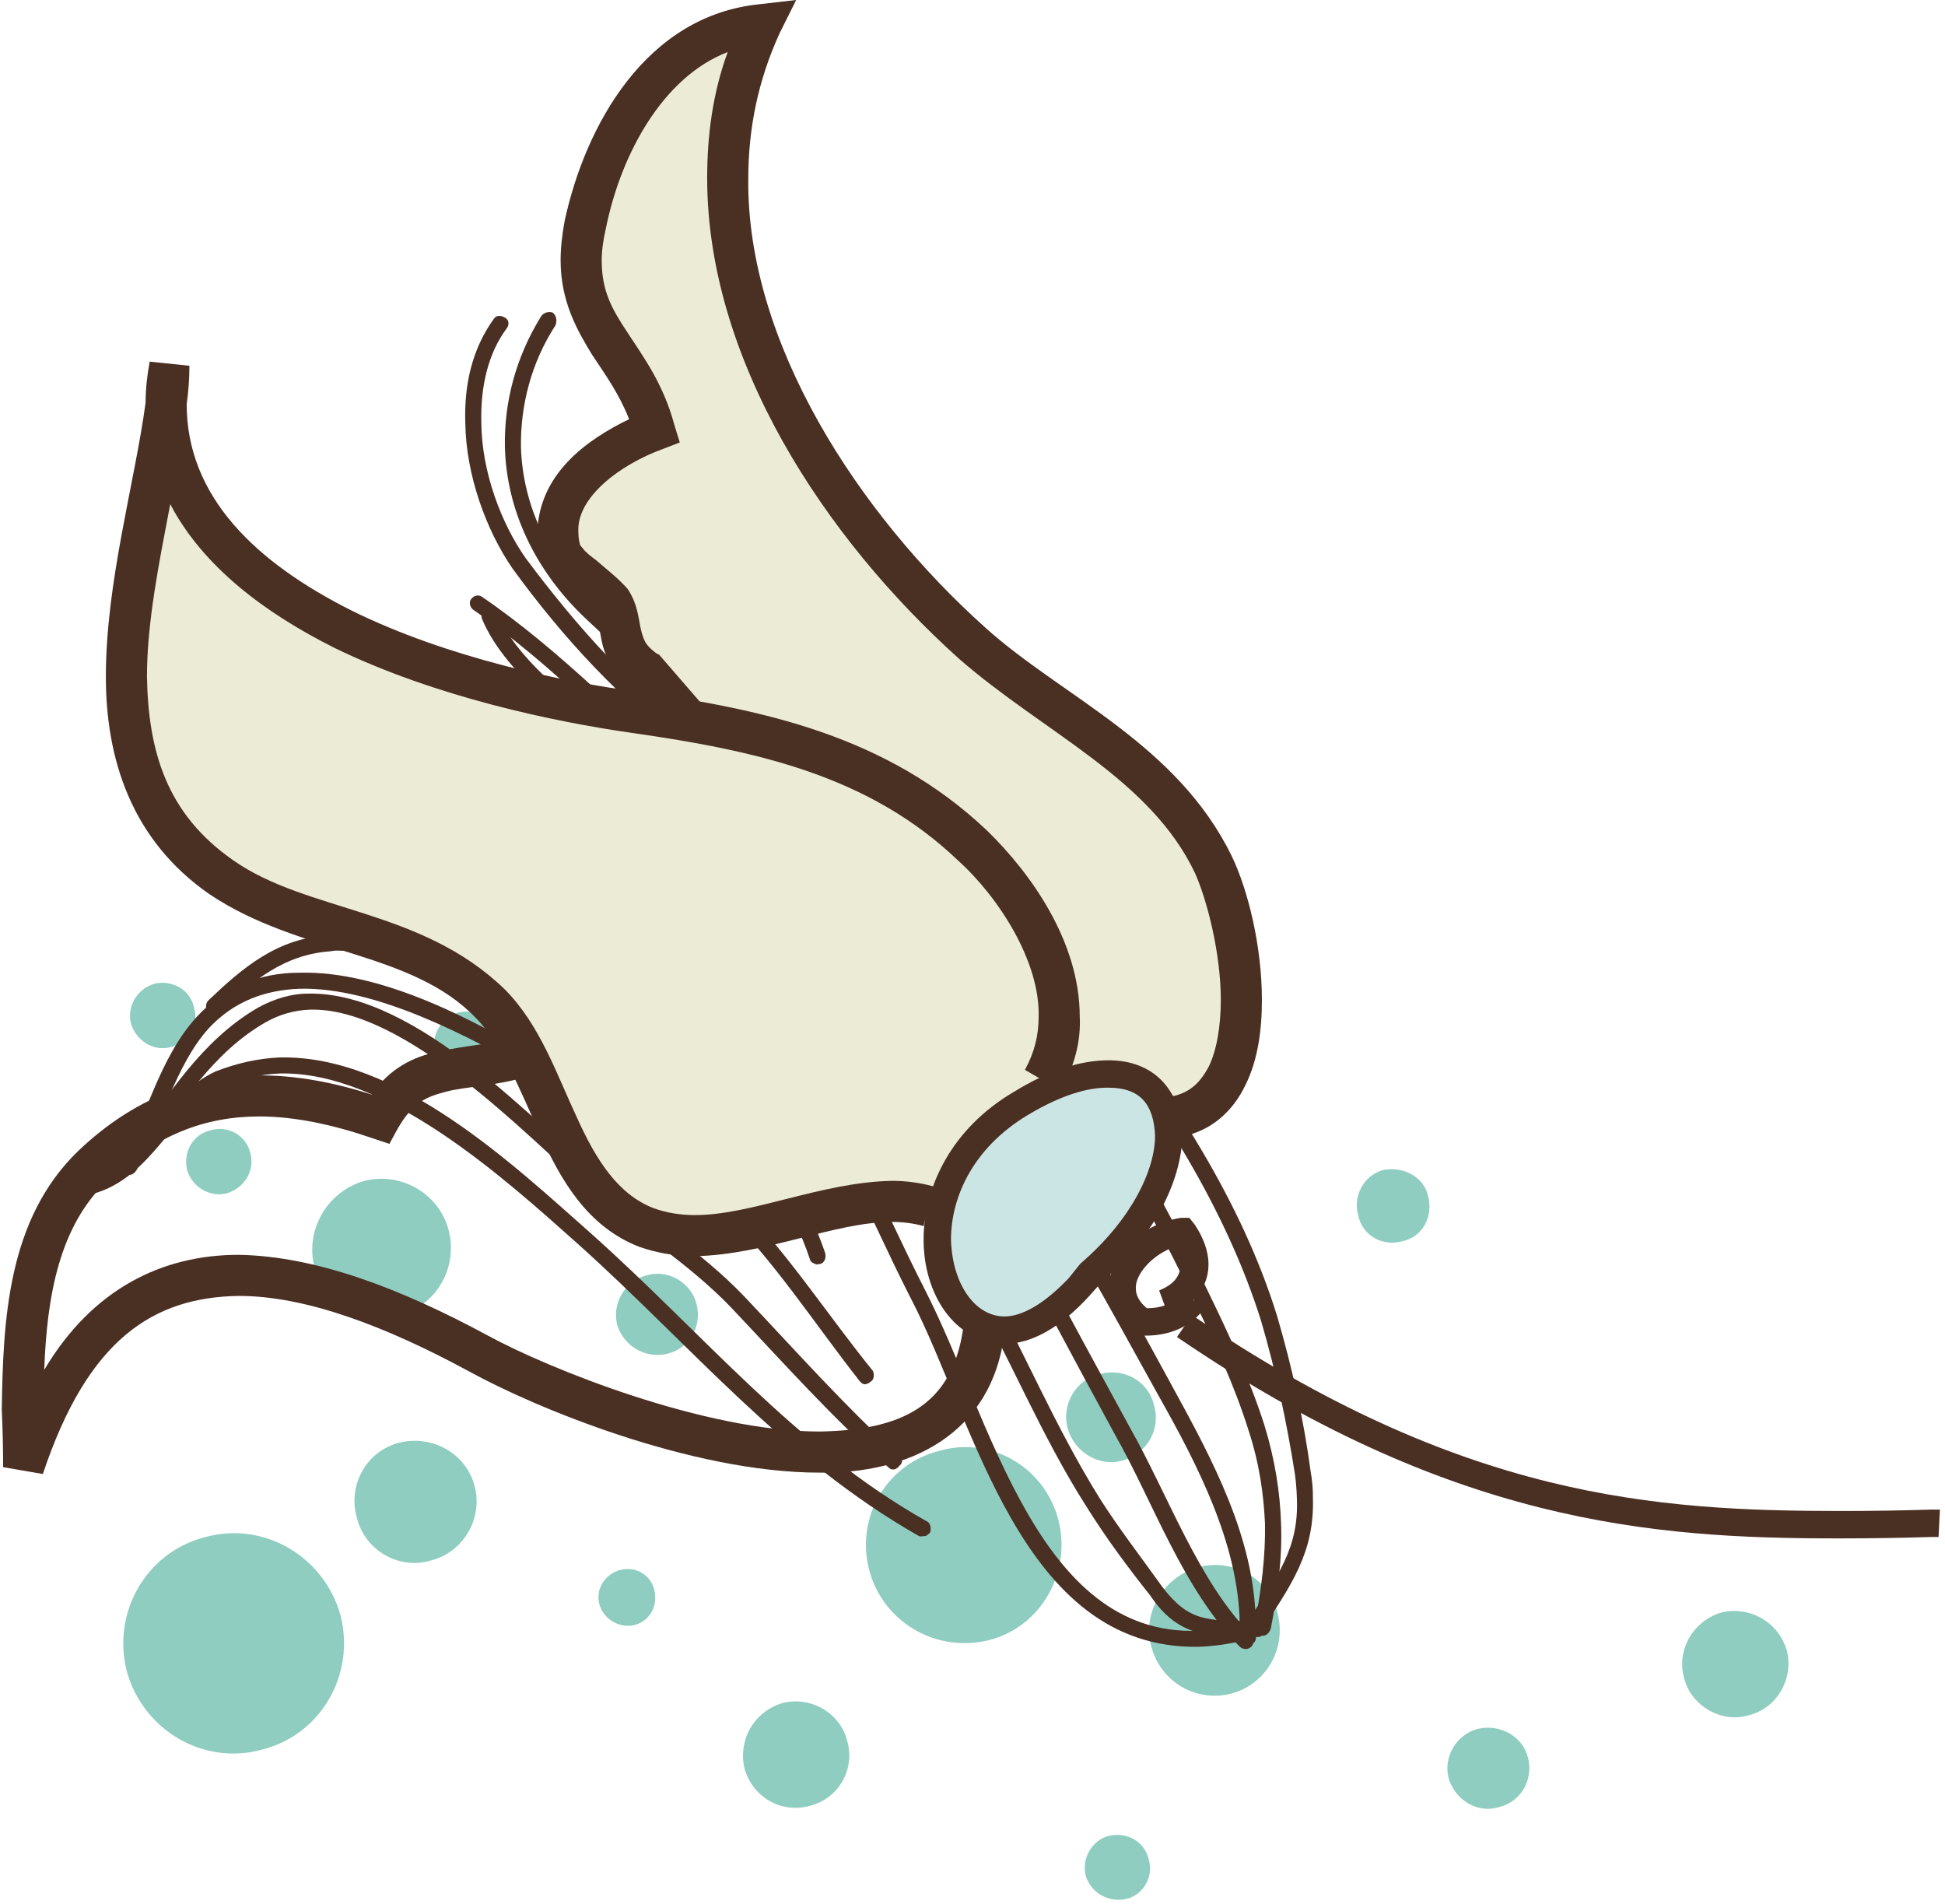 <?xml version="1.0" encoding="UTF-8"?> <svg xmlns="http://www.w3.org/2000/svg" width="142" height="139" viewBox="0 0 142 139" fill="none"> <path d="M22.959 92.513C22.259 89.813 23.859 87.013 26.559 86.213C29.259 85.513 32.059 87.113 32.759 89.813C33.459 92.513 31.859 95.313 29.159 96.013C26.459 96.813 23.659 95.213 22.959 92.513Z" fill="#8FCDC1"></path> <path d="M31.759 76.813C31.459 75.613 32.159 74.313 33.459 73.913C34.759 73.613 36.059 74.313 36.359 75.613C36.659 76.913 35.959 78.213 34.659 78.513C33.359 78.913 32.059 78.113 31.759 76.813Z" fill="#8FCDC1"></path> <path d="M45.059 96.713C44.659 95.113 45.659 93.513 47.159 93.113C48.759 92.613 50.459 93.613 50.859 95.213C51.259 96.813 50.359 98.413 48.759 98.813C47.159 99.213 45.559 98.313 45.059 96.713Z" fill="#8FCDC1"></path> <path d="M26.059 110.813C25.359 108.413 26.759 105.913 29.159 105.313C31.559 104.713 34.059 106.113 34.659 108.513C35.259 110.813 33.859 113.313 31.459 113.913C29.159 114.613 26.659 113.213 26.059 110.813V110.813Z" fill="#8FCDC1"></path> <path d="M68.759 88.213C68.159 86.213 69.459 84.013 71.459 83.513C73.559 82.913 75.659 84.213 76.259 86.213C76.759 88.313 75.559 90.413 73.459 91.013C71.459 91.513 69.259 90.313 68.759 88.213Z" fill="#8FCDC1"></path> <path d="M63.459 114.613C62.459 110.813 64.659 106.913 68.559 105.913C72.359 104.813 76.259 107.113 77.259 110.913C78.259 114.713 76.059 118.713 72.259 119.713C68.359 120.713 64.459 118.413 63.459 114.613V114.613Z" fill="#8FCDC1"></path> <path d="M77.959 104.313C77.459 102.513 78.559 100.713 80.259 100.313C82.059 99.813 83.859 100.813 84.259 102.613C84.759 104.313 83.759 106.113 81.959 106.613C80.259 107.113 78.459 106.013 77.959 104.313Z" fill="#8FCDC1"></path> <path d="M84.059 120.213C83.359 117.713 84.959 115.113 87.459 114.413C89.959 113.713 92.659 115.213 93.259 117.713C93.959 120.313 92.459 122.913 89.959 123.613C87.359 124.313 84.759 122.813 84.059 120.213Z" fill="#8FCDC1"></path> <path d="M54.359 129.113C53.859 127.013 55.059 124.913 57.159 124.313C59.159 123.813 61.359 125.013 61.859 127.113C62.459 129.213 61.159 131.313 59.159 131.813C57.059 132.413 54.959 131.213 54.359 129.113Z" fill="#8FCDC1"></path> <path d="M9.259 122.013C8.159 117.713 10.659 113.313 14.959 112.213C19.259 111.013 23.659 113.613 24.859 117.913C25.959 122.213 23.459 126.613 19.159 127.713C14.859 128.913 10.459 126.313 9.259 122.013Z" fill="#8FCDC1"></path> <path d="M58.859 69.913C58.359 67.813 59.559 65.713 61.659 65.113C63.659 64.613 65.859 65.813 66.359 67.913C66.959 69.913 65.659 72.113 63.659 72.613C61.559 73.213 59.459 71.913 58.859 69.913Z" fill="#8FCDC1"></path> <path d="M81.359 77.813C80.859 75.813 81.959 73.913 83.859 73.413C85.759 72.913 87.759 74.013 88.259 75.913C88.759 77.813 87.659 79.813 85.759 80.313C83.859 80.813 81.859 79.713 81.359 77.813Z" fill="#8FCDC1"></path> <path d="M99.159 88.713C98.759 87.313 99.559 85.813 100.959 85.413C102.459 85.113 103.959 85.913 104.259 87.313C104.659 88.813 103.859 90.313 102.359 90.613C100.959 91.013 99.459 90.213 99.159 88.713V88.713Z" fill="#8FCDC1"></path> <path d="M13.659 85.413C13.359 84.113 14.059 82.813 15.359 82.513C16.659 82.113 17.959 82.913 18.259 84.113C18.659 85.413 17.859 86.713 16.559 87.113C15.359 87.413 14.059 86.713 13.659 85.413V85.413Z" fill="#8FCDC1"></path> <path d="M9.559 74.713C9.259 73.513 9.959 72.213 11.259 71.813C12.559 71.513 13.859 72.213 14.159 73.513C14.559 74.813 13.759 76.113 12.559 76.413C11.259 76.813 9.959 76.013 9.559 74.713Z" fill="#8FCDC1"></path> <path d="M43.759 117.113C43.459 116.013 44.159 114.913 45.259 114.613C46.359 114.313 47.459 114.913 47.759 116.013C48.059 117.213 47.459 118.313 46.359 118.613C45.259 118.913 44.059 118.213 43.759 117.113Z" fill="#8FCDC1"></path> <path d="M105.759 129.813C105.359 128.213 106.359 126.613 107.859 126.213C109.459 125.813 111.159 126.713 111.559 128.313C111.959 129.913 111.059 131.513 109.459 131.913C107.859 132.413 106.259 131.413 105.759 129.813Z" fill="#8FCDC1"></path> <path d="M122.959 122.513C122.359 120.413 123.659 118.313 125.659 117.713C127.759 117.213 129.859 118.413 130.459 120.513C130.959 122.513 129.759 124.713 127.659 125.213C125.659 125.813 123.459 124.513 122.959 122.513Z" fill="#8FCDC1"></path> <path d="M79.259 136.913C78.959 135.613 79.759 134.313 80.959 134.013C82.259 133.713 83.559 134.413 83.859 135.713C84.259 137.013 83.459 138.313 82.259 138.613C80.959 138.913 79.659 138.213 79.259 136.913Z" fill="#8FCDC1"></path> <path d="M91.381 119.559C91.296 119.601 91.202 119.568 91.097 119.461C90.719 119.331 90.755 118.92 90.853 118.637C93.358 115.058 94.835 112.923 94.683 109.379C94.668 108.81 94.621 108.23 94.543 107.639C93.951 103.837 93.137 100.066 92.068 96.417C89.498 88.231 84.614 80.621 79.341 73.829C75.036 68.218 67.95 65.455 62.21 60.935C58.886 58.307 55.565 55.362 52.142 53.018C48.658 50.546 45.901 48.113 42.707 45.107C39.044 41.621 36.971 37.203 36.862 32.617C36.801 29.422 37.626 26.11 39.524 23.062C39.717 22.812 40.066 22.72 40.349 22.818C40.6 23.011 40.691 23.36 40.561 23.738C38.761 26.502 38 29.624 38.032 32.597C38.145 36.868 40.093 41.031 43.538 44.23C46.638 47.204 49.395 49.637 52.785 52.076C56.302 54.453 59.623 57.398 62.853 59.993C68.436 64.353 75.744 67.087 80.234 73.08C85.569 79.999 90.643 87.674 93.242 96.082C94.31 99.73 95.186 103.629 95.684 107.398C95.803 108.074 95.86 108.728 95.853 109.36C95.969 113.314 94.3 115.7 91.89 119.312C91.73 119.468 91.57 119.625 91.381 119.559V119.559Z" fill="#4A2F23"></path> <path d="M92.173 119.41C92.11 119.388 92.079 119.377 92.079 119.377C91.763 119.374 91.577 118.992 91.58 118.676C92.115 115.899 92.393 113.561 92.355 111.221C92.251 109.069 91.958 106.852 91.131 104.345C90.121 101.141 88.668 97.994 87.182 94.943C82.943 86.075 78.499 78.722 71.71 71.725C65.453 65.334 57.503 60.475 50.414 54.96C45.3 51.08 41.204 46.704 37.401 41.477C35.501 38.706 34.025 34.706 33.971 30.878C33.874 28.094 34.471 25.444 36.075 23.247C36.268 22.997 36.584 23 36.929 23.225C37.18 23.417 37.177 23.733 36.985 23.984C35.605 25.836 35.073 28.297 35.141 30.859C35.166 34.465 36.613 38.243 38.389 40.76C42.224 45.892 46.132 50.203 51.151 54.051C58.178 59.438 66.222 64.33 72.541 70.848C79.487 78.005 83.993 85.485 88.232 94.353C89.718 97.405 91.233 100.678 92.304 104.01C93.099 106.611 93.454 108.955 93.525 111.201C93.625 113.669 93.315 116.101 92.78 118.878C92.682 119.162 92.489 119.413 92.173 119.41V119.41Z" fill="#4A2F23"></path> <path d="M91.091 120.094C90.775 120.09 90.462 119.771 90.465 119.455C90.511 119.118 90.525 118.77 90.508 118.412C90.379 112.655 87.466 106.995 84.579 101.873C80.855 95.192 77.476 88.737 73.018 82.649C65.317 72.163 56.466 62.867 45.791 55.481C42.369 53.136 36.968 49.474 35.18 45.154C35.089 44.805 35.219 44.427 35.568 44.336C35.822 44.212 36.2 44.342 36.291 44.691C37.738 48.47 43.011 52.194 46.434 54.539C57.297 61.99 66.211 71.414 73.911 81.9C78.525 88.147 81.999 94.635 85.629 101.283C88.483 106.499 91.585 112.225 91.678 118.392C91.695 118.751 91.702 119.141 91.697 119.563C91.694 119.879 91.407 120.097 91.091 120.094V120.094Z" fill="#4A2F23"></path> <path d="M87.453 120.214C74.485 120.393 71.151 103.691 66.501 94.787C63.155 88.237 60.696 81.57 56.202 75.894C53.924 72.992 51.515 70.468 48.885 67.974C46.63 65.926 44.172 65.077 41.405 63.593C35.525 60.401 27.914 56.399 25.171 49.634C25.079 49.285 25.21 48.907 25.559 48.816C25.813 48.692 26.191 48.822 26.282 49.171C28.811 55.333 36.073 59.426 41.985 62.524C44.658 63.976 47.21 64.857 49.622 67.064C52.347 69.591 54.817 72.242 57.19 75.177C61.713 81.075 64.267 87.775 67.551 94.198C72.354 103.578 75.76 119.458 87.433 119.043C88.509 118.991 89.66 118.824 90.886 118.542C91.14 118.418 91.486 118.643 91.577 118.992C91.701 119.246 91.476 119.592 91.127 119.683C89.816 120.007 88.591 120.183 87.453 120.214V120.214Z" fill="#4A2F23"></path> <path d="M91.824 119.501C88.313 119.559 86.005 119.502 83.982 116.477C82.359 114.436 80.769 112.3 79.338 110.008C76.04 104.85 73.698 99.07 70.749 93.82C67.119 87.172 65.106 80.13 60.776 73.981C56.474 68.054 52.322 62.918 45.973 59.246C40.158 55.864 34.046 53.649 29.549 48.288C29.331 48.002 29.367 47.591 29.654 47.372C29.813 47.216 30.224 47.252 30.475 47.444C34.754 52.518 40.644 54.762 46.521 58.271C53.154 62.041 57.462 67.337 61.669 73.232C66.251 79.573 68.231 86.71 71.799 93.231C74.715 98.574 77.09 104.26 80.293 109.386C81.662 111.55 83.347 113.719 84.843 115.822C86.808 118.404 88.105 118.323 91.805 118.33C92.121 118.334 92.372 118.526 92.369 118.842C92.333 119.253 92.141 119.504 91.824 119.501V119.501Z" fill="#4A2F23"></path> <path d="M90.993 120.377C90.782 120.375 90.624 120.321 90.52 120.214C86.358 116.027 84.212 109.68 81.449 104.812C78.409 99.214 75.368 93.616 72.55 87.989C70.045 82.681 67.445 77.341 64.016 72.561C60.184 67.112 55.292 63.203 50.345 58.533C45.492 53.896 40.111 48.337 34.554 44.515C34.303 44.322 34.212 43.973 34.404 43.722C34.597 43.471 34.946 43.38 35.197 43.573C40.848 47.427 46.323 53.02 51.176 57.656C56.029 62.293 61.11 66.268 65.004 71.844C68.494 76.751 71.062 82.186 73.6 87.399C76.386 93.121 79.458 98.624 82.499 104.222C85.323 109.217 87.503 115.47 91.352 119.338C91.603 119.53 91.567 119.941 91.374 120.192C91.268 120.296 91.141 120.358 90.993 120.377V120.377Z" fill="#4A2F23"></path> <path d="M67.393 112.127C67.308 112.168 67.203 112.167 67.077 112.124C57.175 106.485 50.494 98.255 42.255 90.863C36.835 86.03 28.221 78.191 20.44 78.362C19.048 78.41 17.558 78.743 16.192 79.329C12.762 80.684 11.251 85.981 6.716 87.167C6.4 87.163 6.149 86.971 6.026 86.717C5.934 86.368 6.159 86.022 6.476 86.026C10.153 85.179 11.693 80.104 15.729 78.217C17.317 77.602 18.807 77.269 20.421 77.192C29.056 76.998 37.572 85.121 43.087 89.986C51.42 97.411 58.006 105.608 67.658 111.055C67.941 111.153 68 111.596 67.902 111.879C67.742 112.036 67.582 112.192 67.393 112.127V112.127Z" fill="#4A2F23"></path> <path d="M65.263 107.266C65.115 107.286 64.989 107.242 64.884 107.136C60.748 103.487 57.092 99.368 53.37 95.439C50.336 92.276 46.503 89.896 42.993 86.886C38.606 83.045 29.536 73.461 22.576 73.704C21.5 73.756 20.454 74.03 19.404 74.619C15.586 76.793 13.205 80.626 10.574 84.266C10.476 84.55 10.033 84.609 9.782 84.416C9.531 84.224 9.439 83.875 9.632 83.624C12.263 79.983 14.709 75.961 18.814 73.57C19.991 72.918 21.292 72.52 22.557 72.534C30.433 72.396 39.405 82.263 43.824 86.009C47.178 88.859 51.106 91.273 54.296 94.595C58.018 98.524 61.675 102.643 65.621 106.226C65.872 106.419 65.963 106.767 65.677 106.986C65.548 107.153 65.41 107.247 65.263 107.266V107.266Z" fill="#4A2F23"></path> <path d="M63.178 101.046C63.03 101.065 62.883 100.979 62.738 100.788C59.43 96.579 56.474 91.962 52.749 88.349C48.744 84.322 43.623 81.074 38.783 78.24C34.445 75.79 27.496 72.017 21.833 72.178C19.366 72.279 17.08 73.077 15.225 75.081C12.825 77.744 11.767 82.034 9.961 85.43C9.736 85.775 9.387 85.867 9.136 85.674C8.852 85.576 8.666 85.195 8.859 84.944C10.633 81.642 11.629 77.225 14.348 74.25C16.396 71.994 19.063 71.01 21.814 71.008C28.014 70.82 35.026 74.721 39.331 77.265C44.298 80.037 49.419 83.285 53.581 87.472C57.43 91.339 60.385 95.956 63.726 100.071C63.849 100.325 63.813 100.736 63.559 100.86C63.453 100.964 63.326 101.026 63.178 101.046Z" fill="#4A2F23"></path> <path d="M59.633 92.311C59.444 92.246 59.161 92.148 59.131 91.927C56.649 84.405 49.942 78.705 43.087 74.964C39.913 73.128 36.092 72.55 32.405 71.278C29.664 70.332 27.239 69.389 24.488 69.392C24.34 69.411 24.192 69.431 24.044 69.45C20.784 69.701 18.456 71.542 16.059 73.888C15.773 74.107 15.456 74.103 15.206 73.911C14.987 73.624 14.991 73.308 15.183 73.057C17.707 70.648 20.26 68.462 24.025 68.28C24.173 68.26 24.32 68.241 24.468 68.221C27.441 68.19 30.117 69.325 32.764 70.238C36.262 71.445 40.209 71.961 43.668 73.895C50.679 77.796 57.575 83.561 60.243 91.464C60.334 91.813 60.204 92.191 59.855 92.282C59.792 92.26 59.718 92.27 59.633 92.311V92.311Z" fill="#4A2F23"></path> <path d="M85.929 97.6L87.029 96C106.729 109.4 120.929 110.3 134.429 110.3C136.629 110.3 138.795 110.267 140.929 110.2C141.129 110.2 141.362 110.2 141.629 110.2L141.529 112.2C141.329 112.2 141.129 112.2 140.929 112.2C138.795 112.267 136.629 112.3 134.429 112.3C134.295 112.3 134.162 112.3 134.029 112.3C120.629 112.3 105.829 111.2 85.929 97.6Z" fill="#4A2F23"></path> <path fill-rule="evenodd" clip-rule="evenodd" d="M83.529 97.5C83.462 97.5 83.395 97.5 83.329 97.5H83.029L82.729 97.3C81.529 96.5 80.929 95.2 80.929 94.1C81.029 91.4 83.529 89.3 86.229 88.9H86.829L87.229 89.4C87.829 90.3 88.229 91.3 88.229 92.3C88.229 93.3 87.829 94.2 87.129 94.9L87.929 95.5C86.929 96.9 85.329 97.5 83.629 97.5C83.562 97.5 83.529 97.5 83.529 97.5V97.5ZM82.929 94.1C82.929 94.5 83.129 95 83.729 95.5C84.195 95.5 84.629 95.433 85.029 95.3L84.629 94.2C85.829 93.7 86.129 93.1 86.229 92.3C86.229 91.9 86.095 91.467 85.829 91C84.229 91.5 82.829 93 82.929 94.1Z" fill="#4A2F23"></path> <path d="M0.229 107.1C0.229 105.767 0.195 104.367 0.129 102.9C0.229 96.4 0.529 89 5.729 84C9.829 80.1 14.329 78.5 18.929 78.5C21.629 78.5 24.329 79 27.129 79.9C28.429 78 30.229 77.1 31.929 76.8C33.829 76.3 35.729 76.3 37.529 75.7L38.429 78.6C36.129 79.3 34.029 79.3 32.529 79.7C31.029 80.1 30.129 80.5 29.029 82.4L28.429 83.5L27.229 83.1C24.329 82.1 21.529 81.5 18.929 81.5C15.029 81.5 11.429 82.8 7.829 86.2C4.329 89.5 3.429 94.6 3.229 100C6.729 94.1 11.829 91.6 17.429 91.6C23.129 91.7 29.329 94.1 35.629 97.5C40.029 99.9 51.429 104.5 59.829 104.5C65.729 104.4 69.529 102.7 70.329 96.9L73.329 97.3C72.429 104.8 66.229 107.6 59.829 107.5C50.429 107.5 38.929 102.7 34.229 100.1C28.129 96.8 22.329 94.6 17.429 94.6C11.229 94.7 6.429 97.7 3.129 107.6L0.229 107.1Z" fill="#4A2F23"></path> <path d="M47.229 49C44.729 47.4 45.729 45.5 44.529 43.9C43.929 43 41.029 41.3 40.829 40C39.929 35.6 44.329 32.8 47.829 31.4C46.029 25.1 41.229 23.6 42.729 16.4C44.129 9.8 48.329 2.4 55.629 1.8C48.129 17.6 58.529 35.8 71.129 47C76.929 52.2 84.929 55.5 88.529 63.1C90.829 67.9 92.629 80.3 85.829 81.5L74.529 80.5L47.229 49Z" fill="#ECEBD6"></path> <path fill-rule="evenodd" clip-rule="evenodd" d="M74.429 82H73.829L46.229 50.1C44.729 49.2 44.129 47.8 43.929 46.8C43.729 45.7 43.629 45.1 43.329 44.7C43.329 44.7 42.429 43.9 41.629 43.2C40.729 42.4 39.729 41.8 39.329 40.3C39.262 39.833 39.229 39.367 39.229 38.9C39.329 34.6 42.829 32.1 45.929 30.6C45.229 28.8 44.229 27.4 43.229 25.9C42.129 24.1 40.929 22 40.929 19C40.929 18.133 41.029 17.167 41.229 16.1C42.729 9.2 47.129 1.1 55.529 0.3L58.129 0L56.929 2.4C55.329 5.9 54.629 9.4 54.629 13.1C54.529 25 62.629 37.5 72.029 45.9C77.629 50.9 85.929 54.3 89.929 62.5C91.129 65 92.129 69.1 92.129 73C92.129 75.2 91.829 77.4 90.929 79.2C90.029 81.1 88.429 82.6 86.129 83H85.929L74.429 82ZM85.729 80C86.929 79.7 87.629 79 88.229 77.9C88.829 76.7 89.129 74.9 89.129 73C89.129 69.6 88.129 65.7 87.229 63.7C83.929 56.8 76.229 53.5 70.029 48.1C60.229 39.3 51.629 26.3 51.629 13C51.629 9.9 52.029 6.8 53.129 3.8C48.429 5.6 45.329 11.2 44.229 16.7C44.029 17.567 43.929 18.333 43.929 19C43.929 21.2 44.629 22.5 45.829 24.3C46.929 26 48.429 28 49.229 31L49.629 32.3L48.329 32.8C45.329 33.9 42.029 36.3 42.229 38.9C42.229 39.167 42.262 39.433 42.329 39.7C42.329 39.767 42.395 39.867 42.529 40C42.729 40.3 43.129 40.6 43.529 40.9C44.329 41.6 45.129 42.2 45.829 43C46.629 44.2 46.629 45.4 46.829 46.1C47.029 46.8 47.129 47.1 47.929 47.7L48.129 47.8L75.229 79.1L85.729 80Z" fill="#4A2F23"></path> <path d="M67.729 88C61.129 86.5 53.529 91.9 47.229 89.6C40.729 87.2 40.329 77.8 35.729 73.2C30.329 67.8 22.129 68.1 16.229 64C3.629 55.4 11.829 38.3 12.429 26.7C9.329 44.1 34.529 50.3 46.429 52C55.529 53.3 64.029 55.2 70.929 61.7C75.229 65.7 79.629 73.1 76.129 78.8" fill="#ECEBD6"></path> <path d="M46.629 91C42.829 89.5 40.929 86.1 39.429 82.8C37.929 79.5 36.629 76.2 34.729 74.3C30.029 69.4 21.929 69.7 15.329 65.3C9.529 61.3 7.729 55.3 7.729 49.4C7.729 42.5 9.829 35.3 10.629 29.4C10.629 28.467 10.729 27.467 10.929 26.4L13.829 26.7C13.829 27.633 13.762 28.567 13.629 29.5C13.629 36.3 18.729 41.1 25.729 44.6C32.629 48 41.129 49.8 46.629 50.5C55.729 51.8 64.729 53.7 72.029 60.6C75.329 63.8 78.829 68.8 78.829 74.2C78.929 76 78.429 77.9 77.429 79.6L74.829 78.1C75.529 76.8 75.829 75.6 75.829 74.2C75.929 70.2 72.929 65.5 69.929 62.8C63.429 56.6 55.229 54.8 46.129 53.5C40.529 52.7 31.829 50.9 24.429 47.3C19.429 44.8 14.829 41.4 12.429 36.8C11.629 41 10.729 45.4 10.729 49.4C10.829 54.8 12.129 59.4 17.029 62.8C22.429 66.6 30.729 66.3 36.829 72.2C39.429 74.8 40.629 78.4 42.129 81.6C43.529 84.7 45.129 87.2 47.729 88.2C48.662 88.533 49.662 88.7 50.729 88.7C54.929 88.7 59.929 86.3 65.129 86.2C66.129 86.2 67.129 86.333 68.129 86.6L67.429 89.5C66.695 89.3 65.929 89.2 65.129 89.2C60.929 89.2 55.929 91.6 50.729 91.7C49.429 91.7 48.029 91.5 46.629 91V91Z" fill="#4A2F23"></path> <path d="M78.829 93.9C69.729 104 63.129 87.3 74.529 80.5C86.129 73.6 89.129 84.8 79.629 93L78.829 93.9Z" fill="#CBE5E5"></path> <path fill-rule="evenodd" clip-rule="evenodd" d="M67.429 90.5C67.429 86.7 69.429 82.4 74.029 79.7C76.629 78.1 78.929 77.4 80.929 77.4C82.529 77.4 83.929 77.9 84.929 79C85.829 80 86.329 81.4 86.329 82.9C86.229 86.2 84.329 90.2 80.329 93.7L79.529 94.6C77.429 96.9 75.329 98.1 73.329 98.1C69.629 98 67.429 94.4 67.429 90.5V90.5ZM75.029 81.4C71.029 83.8 69.429 87.4 69.429 90.5C69.529 93.8 71.229 96.1 73.329 96.1C74.529 96.1 76.129 95.3 78.029 93.3L78.829 92.3L78.929 92.2C82.629 89 84.329 85.4 84.329 82.9C84.229 80.6 83.229 79.4 80.929 79.4C80.929 79.4 80.895 79.4 80.829 79.4C79.429 79.4 77.529 79.9 75.029 81.4Z" fill="#4A2F23"></path> </svg> 